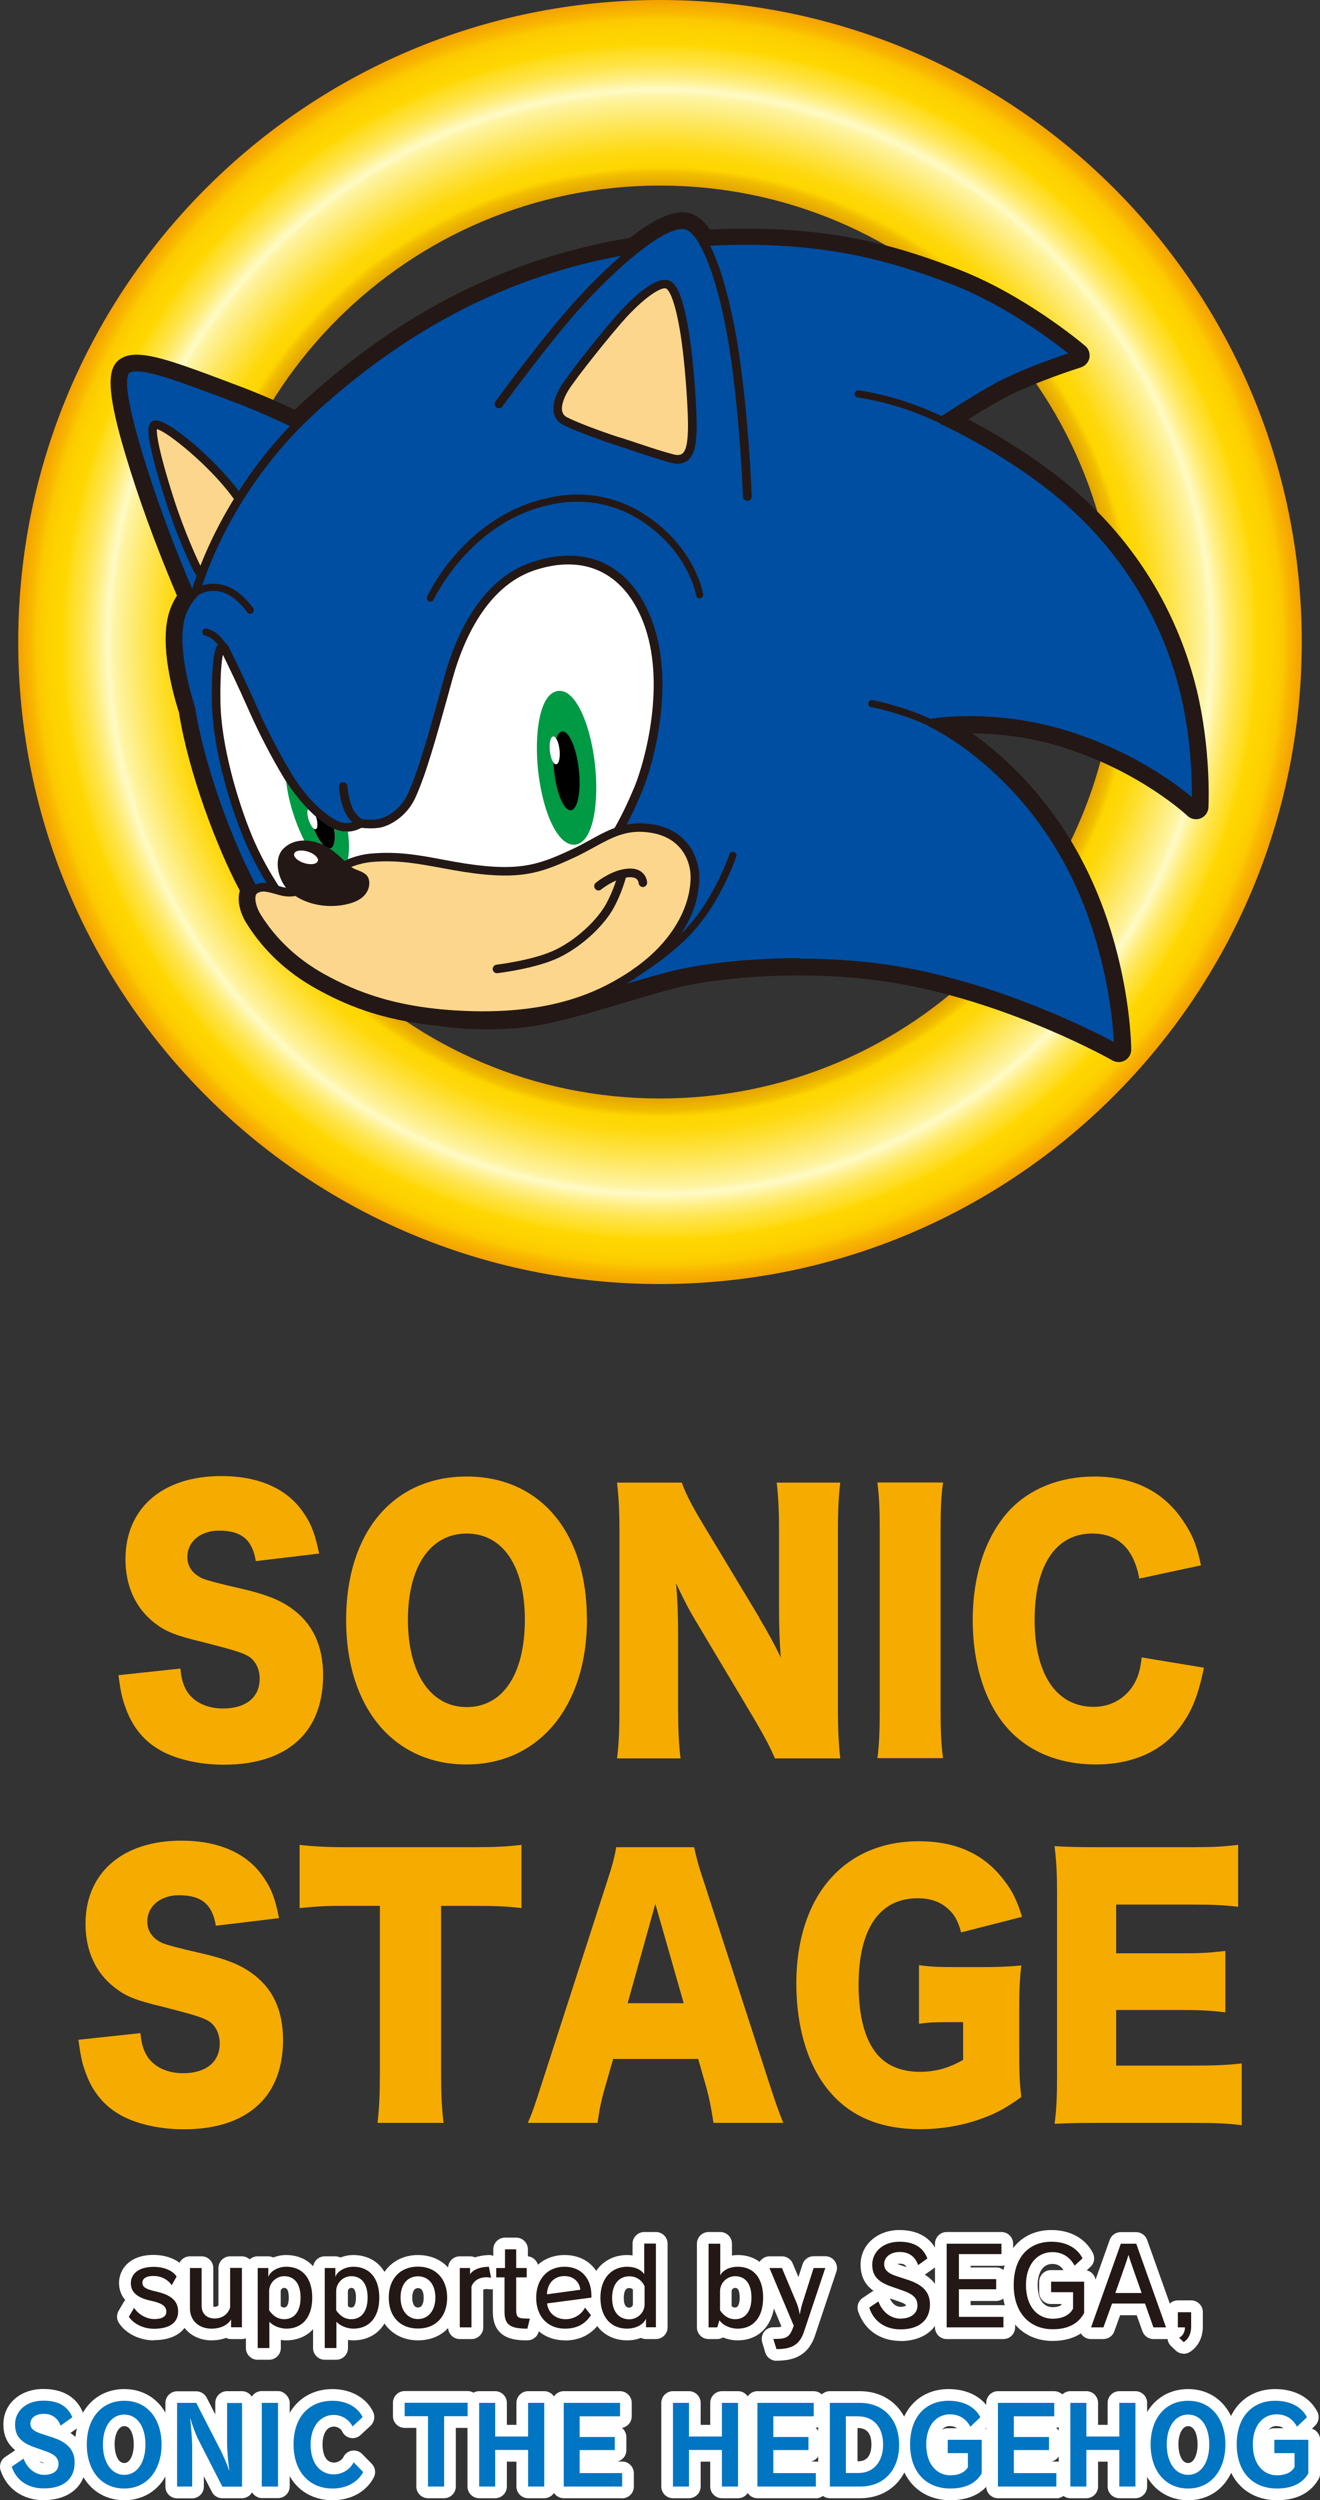 <?xml version="1.0" encoding="UTF-8"?><svg xmlns="http://www.w3.org/2000/svg" xmlns:xlink="http://www.w3.org/1999/xlink" viewBox="0 0 113 213.95"><rect x="0" y="0" width="113" height="213.95" fill="#333333" stroke="none"/><defs><style>.e{fill:none;}.f{fill:url(#d);fill-rule:evenodd;}.g{fill:#004ea2;}.h{fill:#094;}.i{fill:#0075c2;}.j{fill:#f6ab00;}.k{fill:#fff;}.l{fill:#fcd68c;}.m{fill:#231815;}</style><radialGradient id="d" cx="-4308.22" cy="-292.07" fx="-4308.22" fy="-292.07" r="152.61" gradientTransform="translate(1607.46 160.08) scale(.36)" gradientUnits="userSpaceOnUse"><stop offset="0" stop-color="#e7a100"/><stop offset="0" stop-color="#edb500"/><stop offset="0" stop-color="#f3cb00"/><stop offset="0" stop-color="#f8dc00"/><stop offset="0" stop-color="#fce800"/><stop offset="0" stop-color="#feef00"/><stop offset="0" stop-color="#fff100"/><stop offset=".03" stop-color="#fbe800"/><stop offset=".15" stop-color="#ecc300"/><stop offset=".27" stop-color="#e0a700"/><stop offset=".39" stop-color="#d89300"/><stop offset=".51" stop-color="#d38700"/><stop offset=".63" stop-color="#d28300"/><stop offset=".66" stop-color="#d38600"/><stop offset=".68" stop-color="#d99100"/><stop offset=".71" stop-color="#e3a300"/><stop offset=".73" stop-color="#f1bd00"/><stop offset=".74" stop-color="#fed600"/><stop offset=".76" stop-color="#fed80b"/><stop offset=".78" stop-color="#fede2b"/><stop offset=".81" stop-color="#fee75e"/><stop offset=".85" stop-color="#fef4a4"/><stop offset=".86" stop-color="#fffbc7"/><stop offset=".86" stop-color="#fffac5"/><stop offset=".88" stop-color="#ffee80"/><stop offset=".9" stop-color="#ffe449"/><stop offset=".92" stop-color="#ffdd21"/><stop offset=".93" stop-color="#ffd808"/><stop offset=".93" stop-color="gold"/><stop offset=".95" stop-color="#fed300"/><stop offset=".97" stop-color="#fcc900"/><stop offset=".98" stop-color="#f9b800"/><stop offset="1" stop-color="#f4a100"/><stop offset="1" stop-color="#f49c00"/></radialGradient></defs><g id="a"/><g id="b"><g id="c"><g><g><path class="f" d="M56.5,0C26.16,0,1.56,24.6,1.56,54.94s24.6,54.94,54.94,54.94,54.94-24.6,54.94-54.94S86.84,0,56.5,0Zm0,94c-21.57,0-39.06-17.49-39.06-39.06S34.93,15.88,56.5,15.88s39.06,17.49,39.06,39.06-17.49,39.06-39.06,39.06Z"/><g><g><g><path d="M102,59.14c-1.52-6.3-4.87-11.94-9.69-16.31-3.85-3.49-8.37-5.93-10.34-6.92,1-.64,2.62-1.65,3.77-2.27,2.6-1.39,6.62-2.65,6.66-2.66,.21-.07,.37-.24,.42-.46,.04-.22-.03-.44-.2-.59-.21-.18-5.14-4.34-10.83-6.52-4.33-1.66-9.64-3.42-17.92-3.42-1.07,0-2.19,.03-3.32,.09-.56-.87-1.16-1.35-1.81-1.46-1.06-.17-2.57,.52-4.63,2.14-10.31,1.68-19.38,6.2-27.74,13.84-.35,.32-.7,.65-1.04,.99-1.78-.86-3.62-1.65-5.48-2.34l-1.27-.48c-2.75-1.03-5.35-2-6.86-2-.43,0-.77,.07-1.05,.23-1.09,.6-1.23,2.58,1.42,10.57,1.29,3.9,2.75,7.46,3.6,9.42-.35,.49-.61,1.03-.77,1.58-.79,2.71,.44,6.95,.87,8.27,.79,5.04,3.25,11.62,5.27,15.32-.33,.74-.04,1.79,.45,2.58,1.41,2.26,3.37,4.09,5.82,5.46,2.29,1.27,5.3,2.63,10.25,3.11,1.29,.2,2.61,.3,4.03,.3,.7,0,1.43-.02,2.25-.07,2.65-.16,5.77-1.09,9.06-2.07,1.6-.48,3.25-.97,4.91-1.39,1.94-.49,5.87-1.07,10.58-1.07,3.2,0,6.24,.26,9.01,.78,9.66,1.79,17.97,6.51,18.05,6.55,.09,.05,.2,.08,.3,.08s.21-.03,.31-.08c.19-.11,.3-.31,.3-.53,0-.39-.12-9.63-5.29-17.95-3.24-5.21-7.1-8.16-9.31-9.55,.37-.02,.78-.03,1.24-.03,1.92,0,4.87,.21,8.08,1.21,6.74,2.1,10.83,5.93,10.87,5.97,.17,.16,.43,.21,.65,.12,.22-.09,.37-.3,.39-.54,0-.19,.24-4.83-.99-9.91Z"/><path class="m" d="M95.75,90.88c-.19,0-.37-.05-.53-.14-.08-.05-8.33-4.72-17.91-6.5-2.74-.51-5.75-.77-8.92-.77-4.66,0-8.55,.57-10.46,1.06-1.64,.42-3.27,.91-4.86,1.38-3.35,1-6.49,1.94-9.2,2.1-.83,.05-1.57,.07-2.27,.07-1.44,0-2.79-.1-4.11-.3-5.01-.49-8.07-1.87-10.4-3.16-2.53-1.4-4.54-3.29-5.99-5.61-.48-.77-.85-1.87-.57-2.79-1.95-3.65-4.41-10.14-5.21-15.25-.53-1.67-1.66-5.75-.86-8.5,.15-.51,.39-1.03,.69-1.5-.81-1.89-2.24-5.4-3.51-9.22-2.77-8.37-2.56-10.37-1.2-11.12,.34-.19,.76-.28,1.27-.28,1.6,0,4.23,.99,7.02,2.03l1.27,.48c1.77,.65,3.53,1.4,5.23,2.21,.27-.27,.55-.53,.83-.78,8.39-7.67,17.51-12.23,27.86-13.93,2.1-1.65,3.7-2.35,4.89-2.16,.73,.12,1.37,.59,1.97,1.44,1.04-.05,2.07-.08,3.08-.08,8.36,0,13.72,1.78,18.08,3.45,5.6,2.14,10.43,6.14,10.96,6.59,.3,.25,.43,.65,.36,1.03-.08,.38-.36,.69-.73,.81-.04,.01-4.03,1.27-6.58,2.63-.91,.49-2.14,1.24-3.06,1.82,2.15,1.12,6.23,3.45,9.73,6.62,4.89,4.43,8.28,10.15,9.83,16.54,1.2,4.98,1.02,9.54,1,10.04-.02,.42-.29,.79-.67,.94-.38,.15-.83,.07-1.13-.22-.04-.04-4.05-3.8-10.69-5.87-3.03-.95-5.84-1.17-7.72-1.19,2.22,1.59,5.47,4.42,8.24,8.87,5.25,8.44,5.36,17.8,5.36,18.19,0,.38-.2,.74-.53,.93-.16,.09-.35,.15-.54,.15Zm-27.36-8.33c3.23,0,6.29,.26,9.09,.78,9.73,1.81,18.11,6.56,18.2,6.61,.05,.03,.11,.03,.15,0,.05-.03,.08-.08,.08-.13,0-.38-.11-9.49-5.22-17.71-3.23-5.2-7.13-8.12-9.16-9.4l-1.23-.78,1.46-.07c.38-.02,.8-.03,1.26-.03,1.95,0,4.95,.21,8.22,1.23,6.87,2.14,11.01,6.04,11.05,6.08,.04,.04,.1,.05,.16,.03,.06-.02,.09-.07,.1-.13,.02-.49,.2-4.92-.97-9.78h0c-1.5-6.21-4.8-11.77-9.55-16.08-3.85-3.5-8.44-5.95-10.24-6.84l-.73-.36,.68-.44c.91-.58,2.6-1.65,3.8-2.28,2.63-1.41,6.71-2.69,6.74-2.7,.04-.01,.08-.06,.1-.11,.01-.05,0-.11-.05-.15-.52-.44-5.24-4.35-10.7-6.44-4.29-1.64-9.56-3.39-17.76-3.39-1.08,0-2.19,.03-3.29,.09h-.27l-.14-.21c-.49-.76-.98-1.17-1.5-1.25-.93-.15-2.36,.54-4.27,2.05l-.09,.07-.12,.02c-10.22,1.66-19.21,6.15-27.5,13.72-.34,.31-.69,.64-1.03,.98l-.23,.23-.29-.14c-1.76-.86-3.59-1.64-5.44-2.32l-1.27-.48c-2.71-1.02-5.27-1.98-6.7-1.98-.35,0-.62,.06-.82,.17-1,.55-.51,3.55,1.63,10.03,1.31,3.95,2.81,7.57,3.58,9.38l.1,.24-.15,.21c-.32,.45-.56,.95-.71,1.44-.75,2.6,.47,6.78,.86,8l.02,.07c.8,5.1,3.28,11.62,5.22,15.17l.11,.2-.09,.21c-.23,.51-.06,1.38,.42,2.16,1.37,2.19,3.27,3.97,5.66,5.3,2.25,1.24,5.2,2.58,10.07,3.05,1.3,.2,2.59,.3,3.99,.3,.68,0,1.41-.02,2.22-.07,2.6-.16,5.69-1.08,8.96-2.06,1.62-.48,3.27-.98,4.93-1.4,1.97-.5,5.95-1.09,10.69-1.09Z"/></g><g><g><path class="g" d="M16.83,52.15s-2.29-5.05-4.18-10.75c-1.35-4.09-2.86-9.2-1.7-9.85,1.16-.64,4.93,.91,8.67,2.29,3.84,1.42,6.78,2.94,8.72,4.04,.91,.51,.68,1.58,.68,1.58,0,0-2.76,2.86-5.69,6.19-2.92,3.32-4.84,6.95-4.84,6.95l-1.66-.46Z"/><path class="m" d="M18.49,52.98s-.07,0-.1-.01l-1.66-.46c-.1-.03-.19-.1-.24-.2-.02-.05-2.32-5.13-4.2-10.79-2.21-6.68-2.65-9.66-1.53-10.28,1.18-.65,4.21,.48,7.72,1.8,.42,.16,.84,.32,1.26,.47,3.04,1.13,6,2.49,8.77,4.07,.9,.51,.96,1.51,.86,1.97-.01,.07-.05,.13-.09,.18-.03,.03-2.79,2.89-5.68,6.18-2.86,3.25-4.77,6.85-4.79,6.88-.06,.12-.19,.2-.32,.2Zm-1.39-1.13l1.21,.34c.5-.9,2.28-3.96,4.75-6.76,2.63-2.98,5.14-5.62,5.62-6.12,.02-.22,.01-.79-.52-1.09-2.74-1.55-5.66-2.91-8.67-4.02-.42-.16-.85-.32-1.27-.47-2.91-1.09-6.22-2.33-7.1-1.84-.32,.17-.77,1.44,1.87,9.41,1.68,5.07,3.7,9.67,4.1,10.56Z"/></g><g><path class="l" d="M16.91,48.73c-.27-.45-1.51-3.21-2.37-5.91-.86-2.7-1.78-5.96-1.38-6.42,.5-.57,4.85,2.95,7.02,5.91,.79,1.08,1.58,2.16,.89,2.97-.67,.78-1.77,2.18-2.24,2.9-.46,.72-1.07,1.98-1.93,.56Z"/><path class="m" d="M17.69,49.75h0c-.39,0-.75-.27-1.08-.82h0c-.27-.45-1.52-3.21-2.41-5.99-1.94-6.06-1.51-6.54-1.3-6.78,.08-.09,.23-.2,.48-.18,1.22,.05,5.14,3.43,7.12,6.12,.82,1.12,1.75,2.39,.87,3.42-.68,.8-1.77,2.19-2.21,2.86l-.13,.2c-.32,.52-.72,1.16-1.33,1.16Zm-.46-1.2c.27,.44,.43,.47,.46,.47h0c.2,0,.53-.53,.71-.82l.14-.22c.46-.72,1.57-2.12,2.27-2.94,.47-.55-.06-1.35-.91-2.51-2-2.72-5.6-5.61-6.47-5.81-.03,.28,.02,1.48,1.46,5.99,.86,2.68,2.09,5.42,2.34,5.83h0Z"/></g><g><path class="g" d="M22.36,77.23c-2.1-3.21-5.12-10.86-6-16.52-.81-2.49-1.48-5.86-.88-7.95,.38-1.31,1.28-2.09,1.28-2.09,0,0,2.2-8.47,10.01-15.6,8.33-7.61,18.36-13.02,31.26-14.18,11.8-1.06,18.52,1.2,23.52,3.11,5.66,2.16,10.65,6.41,10.65,6.41,0,0-4.08,1.27-6.76,2.71-1.82,.97-4.73,2.89-4.73,2.89,0,0,6.21,2.78,11.18,7.29,4.97,4.51,8.08,10.09,9.5,16,1.22,5.05,.97,9.73,.97,9.73,0,0-4.14-3.94-11.11-6.12-6.22-1.94-11.52-1.02-11.52-1.02,0,0,6.11,2.75,10.8,10.29,5.14,8.27,5.2,17.63,5.2,17.63,0,0-8.36-4.79-18.24-6.62-7.84-1.46-16.26-.61-19.85,.31-5.08,1.3-10.01,3.22-13.86,3.45-3.84,.23-8.87,.11-14.59-3.32-5.7-3.41-5.56-4.42-6.85-6.39Z"/><path class="m" d="M95.75,90.17c-.06,0-.13-.02-.18-.05-.08-.05-8.42-4.78-18.13-6.58-7.81-1.45-16.22-.59-19.69,.3-1.66,.42-3.32,.92-4.92,1.4-3.28,.98-6.39,1.91-9.01,2.06-4.12,.25-9.1,.04-14.8-3.37-4.84-2.9-5.54-4.1-6.43-5.61-.16-.28-.33-.57-.54-.89h0c-2.15-3.28-5.16-10.92-6.05-16.64-.41-1.28-1.64-5.49-.87-8.14,.34-1.17,1.06-1.94,1.31-2.19,.29-1.01,2.76-8.98,10.09-15.68,9.35-8.54,19.64-13.21,31.48-14.28,11.57-1.04,18.29,1.07,23.68,3.13,5.65,2.16,10.71,6.43,10.76,6.47,.1,.09,.15,.22,.12,.35-.03,.13-.12,.24-.25,.28-.04,.01-4.08,1.28-6.7,2.68-1.31,.7-3.22,1.91-4.15,2.51,1.69,.82,6.62,3.39,10.68,7.07,4.78,4.34,8.11,9.94,9.61,16.19,1.22,5.04,.98,9.79,.98,9.84,0,.14-.1,.27-.23,.32-.13,.05-.29,.02-.39-.07-.04-.04-4.17-3.91-10.97-6.03-4.36-1.36-8.3-1.29-10.18-1.14,1.98,1.15,6.32,4.12,9.89,9.87,5.14,8.26,5.25,17.73,5.25,17.82,0,.13-.07,.25-.18,.32-.06,.03-.12,.05-.18,.05Zm-27.33-8.14c2.93,0,6.09,.22,9.15,.79,8.36,1.55,15.72,5.25,17.79,6.35-.12-2.23-.85-9.95-5.12-16.81-4.57-7.35-10.58-10.13-10.64-10.15-.15-.07-.23-.22-.21-.38,.02-.16,.14-.29,.3-.32,.22-.04,5.46-.91,11.69,1.03,5.53,1.72,9.26,4.51,10.65,5.67,.01-1.53-.07-5.11-.98-8.85-1.47-6.11-4.72-11.57-9.39-15.82-4.87-4.42-11.02-7.2-11.09-7.23-.12-.05-.21-.17-.22-.31-.01-.13,.05-.26,.16-.34,.03-.02,2.95-1.93,4.76-2.9,2.07-1.11,4.92-2.1,6.18-2.52-1.41-1.12-5.53-4.21-10.03-5.93-5.31-2.03-11.94-4.12-23.35-3.09-11.67,1.05-21.82,5.66-31.05,14.09-7.64,6.98-9.88,15.34-9.9,15.42-.02,.07-.06,.14-.11,.18,0,0-.83,.74-1.17,1.92-.72,2.47,.49,6.55,.87,7.74,0,.02,.01,.04,.01,.06,.85,5.47,3.84,13.15,5.94,16.37h0c.22,.33,.39,.63,.56,.92,.83,1.43,1.49,2.55,6.17,5.35,5.53,3.31,10.37,3.51,14.38,3.26,2.54-.15,5.6-1.07,8.84-2.04,1.61-.48,3.27-.98,4.94-1.4,2.16-.55,6.21-1.1,10.85-1.1Z"/></g><g><path class="g" d="M42.7,34.57s4.12-5.66,7-8.79c2.89-3.14,7.01-6.85,8.93-6.54,1.92,.32,3.48,5.89,4.21,10.77,.92,6.08,1.13,12.48,1.13,12.48"/><path class="m" d="M63.97,42.85c-.2,0-.36-.16-.37-.35,0-.06-.22-6.44-1.12-12.43-.88-5.83-2.52-10.23-3.91-10.46-1.39-.23-4.85,2.35-8.6,6.42-2.83,3.08-6.93,8.7-6.97,8.76-.12,.16-.35,.2-.51,.08-.16-.12-.2-.35-.08-.51,.04-.06,4.17-5.72,7.03-8.82,1.53-1.67,6.73-7.07,9.26-6.65,2.78,.46,4.25,9.31,4.52,11.08,.91,6.03,1.13,12.45,1.13,12.52,0,.2-.15,.37-.35,.38h-.01Z"/></g><g><path class="l" d="M52.92,37.77c-2.03-.65-3.79-1.36-4.5-1.72-1.06-.53-.71-1.81-.08-2.84,.63-1.03,3.71-4.91,5.03-6.34,1.46-1.57,3.05-2.81,3.78-2.53,.73,.29,1.26,2.61,1.58,4.97,.33,2.45,.58,6.19,.53,7.54-.05,1.18-.15,2.81-1.72,2.38-1.56-.42-2.57-.81-4.63-1.47Z"/><path class="m" d="M58.01,39.68c-.18,0-.36-.03-.57-.08-1.05-.29-1.86-.56-2.88-.9-.51-.17-1.08-.36-1.76-.58h0c-2-.65-3.8-1.37-4.55-1.74-.41-.21-.7-.54-.81-.95-.24-.86,.26-1.87,.59-2.4,.65-1.06,3.73-4.94,5.08-6.4,1.08-1.17,3.05-3.06,4.18-2.62,.29,.11,1.16,.46,1.81,5.27,.33,2.38,.59,6.15,.53,7.6-.03,.81-.08,2.02-.8,2.55-.23,.17-.5,.25-.81,.25Zm-4.98-2.26c.69,.22,1.26,.41,1.77,.58,1.01,.34,1.81,.6,2.84,.88,.33,.09,.58,.07,.75-.05,.44-.32,.48-1.37,.5-1.99,.05-1.27-.18-4.96-.52-7.47-.47-3.46-1.07-4.57-1.35-4.68-.4-.15-1.72,.65-3.38,2.44-1.29,1.4-4.37,5.27-4.99,6.28-.44,.73-.63,1.39-.51,1.82,.06,.22,.2,.38,.44,.5,.72,.36,2.48,1.06,4.45,1.7h0Z"/></g><path class="m" d="M21.42,52.52c-.09,0-.19-.04-.25-.12-.79-1.07-1.64-1.68-2.53-1.81-1.01-.15-1.75,.39-1.75,.39-.13,.1-.33,.07-.43-.06-.1-.13-.08-.33,.06-.43,.04-.03,.93-.69,2.2-.51,1.06,.15,2.05,.84,2.95,2.05,.1,.14,.07,.33-.06,.43-.05,.04-.12,.06-.18,.06Z"/><path class="m" d="M36.85,51.49s-.09,0-.13-.03c-.15-.07-.22-.25-.15-.41,.11-.25,2.87-6.12,9.13-8.12,5.96-1.9,9.94,1.06,11.78,2.99,2.29,2.4,2.7,4.83,2.71,4.93,.03,.17-.09,.32-.25,.35-.16,.03-.32-.09-.35-.25,0-.02-.4-2.36-2.55-4.61-1.74-1.83-5.51-4.62-11.15-2.83-6,1.91-8.73,7.73-8.76,7.79-.05,.11-.16,.18-.28,.18Z"/><path class="m" d="M52.86,84.47c-.11,0-.22-.06-.27-.17-.08-.15-.01-.33,.14-.41,.04-.02,4.32-2.19,6.75-5.29,1.92-2.45,2.96-5.47,2.97-5.5,.05-.16,.23-.24,.39-.19,.16,.05,.25,.23,.19,.39-.04,.13-1.08,3.15-3.07,5.68-2.52,3.21-6.78,5.37-6.96,5.46-.04,.02-.09,.03-.14,.03Z"/><path class="m" d="M30.86,70.82c-.06,0-.12-.02-.18-.05-.03-.02-.8-.47-1.2-1.38-.38-.9-.47-2.01-.47-2.06-.01-.2,.14-.38,.34-.39,.2-.01,.38,.14,.39,.34,0,.01,.08,1.04,.42,1.83,.29,.68,.88,1.03,.89,1.03,.18,.1,.24,.32,.14,.5-.07,.12-.19,.19-.32,.19Z"/><path class="m" d="M80.72,36.3s-.09-.01-.14-.03c-.02,0-1.65-.82-3.53-1.41-1.89-.6-3.6-.85-3.62-.85-.17-.02-.28-.18-.26-.35,.02-.17,.18-.28,.35-.26,.07,.01,1.78,.26,3.72,.88,1.92,.61,3.55,1.41,3.61,1.44,.15,.08,.21,.26,.14,.41-.05,.11-.16,.17-.27,.17Z"/><path class="m" d="M79.74,62.19s-.09,0-.13-.03c0,0-1-.48-2.26-.9-1.49-.5-2.75-.75-2.77-.75-.17-.03-.27-.19-.24-.36,.03-.17,.19-.27,.36-.24,.05,.01,1.31,.26,2.84,.77,1.29,.43,2.29,.91,2.33,.93,.15,.07,.22,.26,.14,.41-.05,.11-.16,.17-.27,.17Z"/><g><path class="k" d="M19.27,55.61s-.52-1.23-1.65-1.53"/><path class="m" d="M19.27,55.92c-.12,0-.23-.07-.28-.19,0-.01-.48-1.1-1.44-1.35-.16-.04-.26-.21-.22-.37,.04-.16,.21-.26,.37-.22,1.26,.33,1.83,1.65,1.85,1.7,.07,.16,0,.33-.16,.4-.04,.02-.08,.02-.12,.02Z"/></g><g><path class="k" d="M55.39,53.06c-1.97-5-5.92-5.89-9.77-4.61-3.83,1.28-6.08,5.45-7.17,9.28-1.07,3.78-2.17,8.09-3.27,10.42-.67,1.44-2.01,2.18-2.77,2.3-.77,.13-1.56,0-1.56,0,0,0-.4,.24-.82,.31-.44,.07-.81,.07-1.45-.25-.72-.36-2.43-1.57-3.96-4.11-1.15-1.91-2.21-4-2.96-5.7-1.12-2.54-2.33-4.98-2.45-5.22-.13-.24-.24-.1-.32-.03-.1,.09-.44,.99-.39,4.58,.05,3.59,1.32,8.19,2.67,11.49,1.34,3.3,3.32,5.92,3.94,6.65,0,0,.37,.38,.99,.38,.62,0,3.69-.99,5.79-1.77,2.1-.78,6.86-.39,9.9-.79,3.04-.4,10.67-4.17,10.67-4.17,0,0,1-1.42,2.21-4.36,1.12-2.72,2.69-9.39,.73-14.39Z"/><path class="m" d="M26.09,78.92c-.77,0-1.23-.47-1.25-.49-.92-1.1-2.78-3.74-4.01-6.77-1.27-3.11-2.64-7.79-2.69-11.63-.04-2.77,.15-4.54,.52-4.86,.09-.08,.25-.23,.49-.19,.16,.03,.3,.14,.4,.32,.1,.18,1.31,2.62,2.47,5.25,.8,1.82,1.87,3.88,2.94,5.66,1.73,2.88,3.6,3.87,3.81,3.98,.58,.29,.87,.27,1.23,.21,.34-.05,.68-.26,.69-.26,.07-.04,.16-.06,.25-.05,0,0,.75,.12,1.44,0,.63-.1,1.87-.76,2.5-2.09,.89-1.89,1.8-5.17,2.68-8.34,.19-.68,.38-1.36,.56-2.02,.82-2.91,2.88-8.02,7.4-9.53,4.68-1.57,8.41,.19,10.23,4.82,2.12,5.4,.19,12.42-.73,14.67-1.21,2.95-2.2,4.37-2.25,4.43-.04,.05-.08,.09-.14,.12-.31,.15-7.72,3.79-10.78,4.2-1.24,.17-2.78,.2-4.27,.23-2.14,.05-4.35,.1-5.55,.54-1.68,.63-5.14,1.79-5.92,1.8h-.01Zm-.7-.98s.26,.25,.7,.25h0c.49,0,3.29-.87,5.66-1.75,1.31-.49,3.49-.54,5.79-.59,1.47-.03,2.98-.07,4.19-.23,2.78-.37,9.62-3.67,10.47-4.09,.22-.33,1.09-1.72,2.12-4.21,.89-2.17,2.76-8.94,.73-14.12h0c-1.66-4.22-5.05-5.82-9.31-4.39-4.2,1.4-6.14,6.26-6.93,9.03-.19,.66-.37,1.34-.56,2.02-.89,3.2-1.81,6.51-2.72,8.46-.75,1.6-2.23,2.38-3.04,2.51-.64,.1-1.28,.04-1.55,.01-.17,.09-.49,.24-.83,.29-.53,.09-.98,.07-1.68-.28-1.02-.51-2.71-1.93-4.11-4.25-1.09-1.8-2.17-3.9-2.99-5.75-.91-2.07-1.85-4.01-2.25-4.82-.1,.5-.24,1.62-.21,3.99,.05,3.74,1.46,8.46,2.64,11.36,1.5,3.69,3.78,6.44,3.88,6.56h0Z"/></g><path class="h" d="M50.93,65.4c-.32-2.81-1.19-5.15-2.21-5.96-.31-.25-.63-.35-.96-.31-1.58,.2-2.04,3.69-1.69,6.87,.32,2.81,1.19,5.16,2.22,5.96,.27,.21,.55,.32,.82,.32,.05,0,.09,0,.14,0,1.57-.2,2.04-3.69,1.68-6.87Z"/><path d="M49.55,65.83c.21,1.86-.09,3.43-.67,3.51-.58,.07-1.22-1.38-1.43-3.24-.21-1.86,.09-3.43,.67-3.51,.58-.07,1.22,1.38,1.43,3.24Z"/><path class="k" d="M47.9,64.16c.07,.66-.05,1.21-.28,1.24-.23,.03-.48-.48-.55-1.14-.07-.66,.05-1.21,.28-1.24,.23-.03,.48,.48,.55,1.14Z"/><path class="l" d="M31.82,73.4c2.6-.23,4.67,.28,6.96,.69,5.58,.99,7.34,.31,10.17-.99,2.62-1.21,4.04-2.66,6.91-2.18,2.86,.48,3.69,2.75,3.65,4.25-.08,3.44-2.52,6.36-5.21,8.16-3.22,2.16-7.25,3.73-13.81,3.57-6.23-.15-9.86-1.54-12.87-3.21-2.36-1.31-4.23-3.05-5.6-5.24-.51-.82-.74-1.94-.18-2.31,.54-.36,1.15-.19,1.83,0,.68,.2,1.35,.44,2.55-.17,1.28-.65,3.17-2.35,5.62-2.57Z"/><path class="m" d="M42.54,83.28c-.18,0-.34-.14-.36-.32-.02-.2,.12-.38,.32-.41,.03,0,3.29-.39,5.12-1.31,1.97-.98,3.57-2.66,4.22-3.81,.73-1.28,1.06-2.62,1.06-2.63,.05-.2,.25-.32,.44-.27,.2,.05,.32,.25,.27,.44-.01,.06-.36,1.45-1.13,2.82-.73,1.28-2.42,3.05-4.54,4.11-1.95,.97-5.22,1.36-5.36,1.38-.01,0-.03,0-.04,0Z"/><path class="m" d="M51.23,76.2c-.11,0-.21-.05-.28-.14-.13-.16-.1-.39,.05-.52,.04-.03,.99-.8,2.07-1.09,.8-.21,1.42-.16,1.84,.16,.46,.35,.49,.86,.49,.92,0,.2-.16,.37-.36,.38-.18,0-.37-.16-.37-.36,0,0-.02-.22-.2-.35-.16-.12-.5-.22-1.21-.03-.92,.24-1.79,.94-1.8,.95-.07,.05-.15,.08-.23,.08Z"/></g></g><g><g><path class="e" d="M28.97,74.72c-.52,.28-.99,.59-1.43,.87-.42,.27-.82,.53-1.18,.71-1.28,.65-2.05,.42-2.73,.22l-.08-.02c-.41-.12-.73-.2-1-.2-.19,0-.36,.04-.52,.15-.31,.2-.17,1.08,.29,1.81,1.32,2.12,3.16,3.84,5.47,5.12,2.67,1.47,6.26,3,12.71,3.16,7.16,.17,11.03-1.78,13.6-3.51,3.1-2.08,4.99-5.02,5.05-7.87,.03-1.52-.82-3.45-3.35-3.88-2.02-.34-3.29,.35-4.89,1.22-.56,.31-1.14,.62-1.8,.93-2.96,1.36-4.77,2.02-10.38,1.02-.33-.06-.66-.12-.98-.18-1.9-.36-3.7-.7-5.88-.5-.97,.09-1.85,.42-2.64,.83-.06,.04-.12,.09-.19,.11-.02,0-.03,0-.05,0Z"/><path class="h" d="M29.01,74.71c.07-.02,.13-.07,.19-.11-.08,.04-.16,.08-.24,.12,.02,0,.03,0,.05,0Z"/><path class="h" d="M29.78,71.16c-.36,.02-.72-.03-1.18-.24,.15,.88,.05,1.57-.29,1.69-.41,.15-1.04-.61-1.47-1.74-.14-.12-.29-.38-.4-.71-.13-.39-.15-.75-.06-.92-.62-.63-1.27-1.41-1.88-2.37,.1,.91,.32,1.92,.68,2.98,.74,2.2,1.83,3.94,2.79,4.6,.55-.34,1.15-.67,1.81-.93,.13-.62,.13-1.44,0-2.36Z"/><path class="m" d="M55.91,70.55c-2.28-.38-3.71,.4-5.36,1.31-.55,.3-1.11,.61-1.76,.9-2.82,1.3-4.55,1.93-9.95,.97-.33-.06-.65-.12-.98-.18-1.96-.37-3.8-.71-6.08-.51-.72,.06-1.39,.25-2.01,.49-.66,.26-1.26,.59-1.81,.93-.29,.17-.56,.35-.82,.51-.42,.27-.79,.51-1.11,.67-1.02,.52-1.56,.36-2.19,.17l-.09-.02c-.68-.2-1.44-.42-2.13,.04-.77,.51-.54,1.82,.07,2.81,1.39,2.22,3.32,4.03,5.74,5.37,2.74,1.52,6.44,3.09,13.04,3.25,.32,0,.63,.01,.94,.01,5.28,0,9.35-1.14,13.09-3.64,1.58-1.06,5.28-4.01,5.37-8.46,.03-1.46-.77-4.08-3.96-4.62Zm-1.82,12.47c-2.57,1.72-6.44,3.68-13.6,3.51-6.45-.16-10.04-1.69-12.71-3.16-2.31-1.28-4.15-3-5.47-5.12-.45-.73-.59-1.61-.29-1.81,.16-.1,.33-.15,.52-.15,.27,0,.6,.09,1,.2l.08,.02c.68,.2,1.45,.43,2.73-.22,.36-.18,.75-.44,1.18-.71,.44-.28,.91-.59,1.43-.87,.08-.04,.16-.08,.24-.12,.79-.41,1.67-.75,2.64-.83,2.17-.19,3.97,.15,5.88,.5,.33,.06,.65,.12,.98,.18,5.62,1,7.42,.34,10.38-1.02,.67-.31,1.24-.62,1.8-.93,1.6-.87,2.87-1.57,4.89-1.22,2.52,.42,3.38,2.35,3.35,3.88-.06,2.85-1.95,5.79-5.05,7.87Z"/></g><path d="M27.03,69.86s.02,.05,.03,.07c.16,.49,.15,.94-.02,1-.06,.02-.13,0-.2-.07,.43,1.13,1.06,1.89,1.47,1.74,.34-.12,.43-.81,.29-1.69-.05-.02-.11-.05-.17-.08-.39-.19-.87-.52-1.4-.98Z"/><path class="k" d="M27.06,69.94s-.02-.05-.03-.07c-.19-.16-.38-.34-.58-.54-.03-.02-.05-.05-.08-.08-.08,.16-.06,.52,.06,.92,.11,.33,.26,.59,.4,.71,.07,.06,.14,.09,.2,.07,.17-.06,.18-.51,.02-1Z"/></g><g><path class="m" d="M31.53,75.13c-.14-.36-.55-.53-.99-.7-.1-.04-.2-.08-.3-.13-.14-.06-.46-.36-.74-.62-.51-.47-1.15-1.07-1.77-1.35-1.4-.65-2.76-.51-3.55,.38-.31,.35-.45,.87-.4,1.47,.07,.86,.52,1.74,1.13,2.22,.92,.74,2.15,1.13,3.43,1.13,.4,0,.81-.04,1.21-.12,.94-.19,1.58-.56,1.88-1.12,.24-.44,.21-.89,.1-1.17Z"/><path class="k" d="M27.2,73.69c-.1,.27-.62,.34-1.18,.16-.56-.18-.93-.54-.83-.81,.09-.27,.62-.34,1.18-.16,.56,.18,.93,.54,.84,.81Z"/></g></g></g><g><path class="j" d="M15.44,142.77c.1,1.02,.28,1.53,.66,2.1,.62,.85,1.69,1.33,2.99,1.33,1.97,0,3.14-.96,3.14-2.55,0-.88-.41-1.64-1.07-1.98-.54-.28-1.18-.48-3.83-1.16-2.35-.56-3.17-.91-4.11-1.64-1.61-1.25-2.48-3.15-2.48-5.44,0-4.37,3.17-7.12,8.2-7.12,3.24,0,5.72,1.1,7.1,3.23,.64,.93,.94,1.79,1.28,3.4l-5.42,.65c-.3-1.84-1.23-2.61-3.16-2.61-1.56,0-2.7,.94-2.7,2.24,0,.79,.38,1.39,1.2,1.81q.51,.26,3.52,.94c1.94,.45,3.17,.93,4.14,1.62,1.83,1.28,2.76,3.17,2.76,5.79,0,2.13-.61,3.94-1.79,5.22-1.48,1.59-3.73,2.41-6.72,2.41-2.17,0-4.32-.51-5.69-1.39-1.28-.79-2.22-2.01-2.76-3.63-.25-.68-.39-1.33-.56-2.64l5.32-.57Z"/><path class="j" d="M50.25,138.54c0,7.49-4.11,12.45-10.32,12.45s-10.3-4.85-10.3-12.36,4.04-12.28,10.32-12.28,10.29,4.77,10.29,12.19m-5.31,.06c0-4.59-1.89-7.37-4.98-7.37s-5.03,2.81-5.03,7.37,1.92,7.48,5.03,7.48,4.98-2.84,4.98-7.48"/><path class="j" d="M65,138.46c.74,1.22,1.23,2.13,1.84,3.37-.1-1.3-.15-2.61-.15-4.19v-6.46c0-1.87-.05-3.01-.2-4.31h5.44c-.15,1.28-.2,2.47-.2,4.31v15.06c0,1.73,.07,3.04,.2,4.23h-5.59c-.46-1.08-1.04-2.13-1.91-3.6l-4.72-7.91c-.69-1.13-1.13-1.98-1.84-3.48,.13,1.27,.18,2.83,.18,4.22v6.35c0,1.96,.06,3.2,.21,4.42h-5.44c.15-1.11,.21-2.35,.21-4.45v-14.92c0-1.64-.05-2.92-.21-4.23h5.55c.25,.77,.81,1.9,1.81,3.55l4.85,8.05Z"/><path class="j" d="M80.73,126.86c-.16,1.16-.21,2.13-.21,4.2v15.2c0,1.96,.05,3.01,.21,4.19h-5.62c.15-1.11,.2-2.29,.2-4.19v-15.2c0-2.13-.05-2.95-.2-4.2h5.62Z"/><path class="j" d="M97.53,135.08c-.48-2.58-1.83-3.85-4.03-3.85-3.12,0-4.93,2.72-4.93,7.4s1.89,7.43,5.06,7.43c1.4,0,2.6-.65,3.35-1.79,.43-.68,.61-1.25,.76-2.44l5.32,.88c-.49,2.41-1.05,3.8-2.12,5.19-1.58,2.02-4.06,3.09-7.15,3.09s-5.75-1.08-7.56-3.12c-1.89-2.13-2.96-5.44-2.96-9.24s1.08-7.12,3.09-9.33c1.76-1.9,4.34-2.95,7.33-2.95,3.3,0,5.87,1.25,7.54,3.72,.81,1.16,1.25,2.21,1.58,3.88l-5.26,1.13Z"/><path class="j" d="M12.02,173.98c.1,1.02,.28,1.53,.66,2.1,.62,.85,1.69,1.33,2.99,1.33,1.97,0,3.14-.96,3.14-2.55,0-.88-.41-1.64-1.07-1.98-.54-.28-1.17-.48-3.83-1.16-2.35-.56-3.17-.91-4.11-1.65-1.61-1.25-2.48-3.14-2.48-5.44,0-4.37,3.17-7.12,8.2-7.12,3.24,0,5.72,1.1,7.1,3.23,.64,.93,.94,1.78,1.27,3.4l-5.41,.65c-.31-1.84-1.23-2.61-3.17-2.61-1.56,0-2.7,.94-2.7,2.24,0,.79,.38,1.39,1.2,1.81q.51,.26,3.52,.94c1.94,.45,3.17,.93,4.14,1.62,1.84,1.27,2.76,3.17,2.76,5.79,0,2.13-.61,3.94-1.79,5.22-1.49,1.59-3.73,2.41-6.72,2.41-2.17,0-4.32-.51-5.69-1.39-1.28-.79-2.22-2.01-2.76-3.63-.25-.68-.38-1.33-.56-2.64l5.31-.57Z"/><path class="j" d="M37.76,177.38c0,1.7,.05,2.95,.21,4.28h-5.65c.15-1.33,.2-2.5,.2-4.28v-14.29h-3.01c-1.61,0-2.04,.02-3.86,.19v-5.41c.85,.11,2.25,.2,3.81,.2h11.19c1.79,0,2.81-.06,3.99-.2v5.41c-1.15-.14-2.15-.19-3.99-.19h-2.89v14.29Z"/><path class="j" d="M61.08,181.66c-.21-1.36-.36-2.1-.62-3.06l-.69-2.41h-7.28l-.69,2.41c-.33,1.14-.51,2.02-.64,3.06h-5.98c.39-.85,.61-1.53,1.23-3.46l5.52-17.07c.46-1.39,.69-2.24,.82-3.06h6.67c.18,.82,.36,1.56,.87,3.06l5.54,17.07c.48,1.5,.89,2.67,1.23,3.46h-5.97Zm-4.98-18.74l-2.37,8.5h4.8l-2.43-8.5Z"/><path class="j" d="M81.2,173.04c-1.31,0-1.74,.03-2.53,.14v-5.02c.95,.14,1.56,.17,3.35,.17h2.04c1.3,0,2.25-.03,3.37-.14-.13,1.08-.18,2.02-.18,3.86v3.17c0,2.02,.02,2.92,.18,4.23-1.4,.99-2.1,1.36-3.25,1.79-1.66,.63-3.52,.96-5.41,.96-3.25,0-5.77-.99-7.59-3.03-1.94-2.15-3.01-5.53-3.01-9.42,0-7.46,4.06-12.19,10.5-12.19,3.19,0,5.62,1.11,7.31,3.38,.69,.88,1.1,1.73,1.51,3.09l-5.21,1.33c-.28-1.02-.59-1.56-1.15-2.04-.67-.6-1.51-.88-2.58-.88-3.27,0-5.05,2.64-5.05,7.4,0,2.64,.53,4.68,1.56,5.92,.82,.99,2.07,1.53,3.68,1.53,1.36,0,2.45-.31,3.71-1.02v-3.23h-1.23Z"/><path class="j" d="M106.29,181.86c-1.1-.14-2.02-.2-4.21-.2h-8.04c-1.95,0-2.66,.03-3.76,.08,.15-1.13,.21-2.18,.21-4.14v-15.48c0-1.76-.05-2.75-.21-4.14,1.05,.06,1.76,.09,3.76,.09h8.15c1.73,0,2.6-.06,3.8-.2v5.3c-1.18-.14-2.09-.19-3.8-.19h-6.64v4.17h5.52c1.68,0,2.3-.03,3.83-.2v5.25c-1.2-.14-2.07-.2-3.83-.2h-5.52v4.76h6.59c1.94,0,3.07-.06,4.16-.19v5.3Z"/></g><g><g><path class="k" d="M14.69,195.54c-.34-.49-.9-.78-1.56-.78-.6,0-.94,.21-.94,.58,0,.34,.23,.53,1.08,.73,1.36,.29,1.98,.81,1.98,1.73s-.69,1.48-2.07,1.48c-.9,0-1.75-.42-2.15-1.03l.45-.76c.36,.56,1.07,.96,1.72,.96,.69,0,1.04-.23,1.04-.63,0-.48-.39-.74-1.33-.94-1.22-.26-1.71-.78-1.71-1.49,0-.83,.7-1.41,1.95-1.41,.93,0,1.65,.34,1.97,.83l-.42,.74Z"/><path class="k" d="M13.17,200.27c-1.23,0-2.4-.58-2.99-1.49-.21-.32-.21-.72-.02-1.05l.45-.76c.03-.05,.07-.1,.11-.15-.43-.5-.53-1.06-.53-1.45,0-1.2,.91-2.41,2.95-2.41,1.23,0,2.28,.48,2.81,1.28,.21,.31,.22,.72,.04,1.04l-.42,.74v.02c.45,.45,.69,1.03,.69,1.73,0,1.2-.81,2.48-3.07,2.48Z"/></g><g><path class="k" d="M19.78,199.16v-.69c-.25,.48-.9,.8-1.67,.8-1.07,0-1.85-.68-1.85-1.72v-3.47h1v3.24c0,.69,.48,1.08,1.1,1.08s1.14-.32,1.34-.94v-3.39h1.01v5.08h-.92Z"/><path class="k" d="M18.11,200.27c-1.65,0-2.85-1.14-2.85-2.72v-3.47c0-.55,.45-1,1-1h1c.55,0,1,.45,1,1v3.24c0,.07,.04,.08,.1,.08,.2,0,.29-.07,.34-.14v-3.18c0-.55,.45-1,1-1h1c.55,0,1,.45,1,1v5.08c0,.55-.45,1-1,1h-.92c-.16,0-.31-.04-.44-.1-.37,.14-.79,.21-1.23,.21Z"/></g><g><path class="k" d="M22.06,200.93v-6.85h.91v.76c.19-.53,.88-.87,1.54-.87,1.33,0,2.22,.92,2.22,2.65s-.9,2.65-2.22,2.65c-.54,0-1.16-.26-1.45-.59v2.25h-1Zm.98-3.23c.31,.44,.7,.76,1.3,.76,.8,0,1.39-.6,1.39-1.85s-.58-1.83-1.4-1.83c-.7,0-1.29,.58-1.29,1.28v1.63Z"/><path class="k" d="M23.05,201.93h-1c-.55,0-1-.45-1-1v-6.85c0-.55,.45-1,1-1h.91c.16,0,.3,.04,.43,.1,.34-.13,.71-.21,1.1-.21,1.96,0,3.22,1.43,3.22,3.65s-1.26,3.65-3.22,3.65c-.15,0-.3-.01-.45-.04v.7c0,.55-.45,1-1,1Zm.98-4.59c.13,.12,.23,.12,.3,.12,.32,0,.39-.46,.39-.85,0-.83-.29-.83-.4-.83-.15,0-.29,.13-.29,.28v1.27Z"/></g><g><path class="k" d="M27.8,200.93v-6.85h.91v.76c.19-.53,.88-.87,1.54-.87,1.33,0,2.22,.92,2.22,2.65s-.9,2.65-2.22,2.65c-.54,0-1.16-.26-1.45-.59v2.25h-1Zm.98-3.23c.31,.44,.7,.76,1.3,.76,.8,0,1.39-.6,1.39-1.85s-.58-1.83-1.4-1.83c-.7,0-1.29,.58-1.29,1.28v1.63Z"/><path class="k" d="M28.8,201.93h-1c-.55,0-1-.45-1-1v-6.85c0-.55,.45-1,1-1h.91c.15,0,.3,.04,.43,.1,.34-.13,.71-.21,1.1-.21,1.96,0,3.22,1.43,3.22,3.65s-1.26,3.65-3.22,3.65c-.15,0-.3-.01-.45-.04v.7c0,.55-.45,1-1,1Zm.98-4.59c.13,.12,.22,.12,.3,.12,.32,0,.39-.46,.39-.85,0-.83-.29-.83-.4-.83-.15,0-.29,.13-.29,.28v1.27Z"/></g><g><path class="k" d="M33.28,196.61c0-1.61,.98-2.65,2.5-2.65s2.5,1.05,2.5,2.65-.95,2.65-2.5,2.65-2.5-1.04-2.5-2.65Zm3.99,0c0-1.15-.61-1.82-1.49-1.82s-1.49,.67-1.49,1.82,.65,1.84,1.49,1.84,1.49-.68,1.49-1.84Z"/><path class="k" d="M35.78,200.27c-2.06,0-3.5-1.5-3.5-3.65s1.44-3.65,3.5-3.65,3.5,1.46,3.5,3.65-1.41,3.65-3.5,3.65Zm0-4.47c-.44,0-.49,.57-.49,.82,0,.14,.02,.84,.49,.84,.4,0,.49-.46,.49-.84,0-.54-.16-.82-.49-.82Z"/></g><g><path class="k" d="M39.36,199.16v-5.08h.88v.53c.3-.42,.85-.62,1.61-.64l.19,.94c-.14-.02-.26-.04-.38-.04-.64,0-1.11,.29-1.3,.8v3.49h-1Z"/><path class="k" d="M40.36,200.16h-1c-.55,0-1-.45-1-1v-5.08c0-.55,.45-1,1-1h.88c.14,0,.28,.03,.41,.09,.34-.11,.73-.18,1.17-.2,.47-.03,.92,.32,1.02,.8l.19,.94c.06,.32-.03,.65-.25,.88-.22,.24-.55,.35-.86,.31-.36-.05-.48-.01-.55,.04v3.22c0,.55-.45,1-1,1Z"/></g><g><path class="k" d="M45.15,199.27c-1.45,0-1.96-.31-1.96-1.44v-2.95h-.71v-.8h.75v-1.6h.96v1.6h.9v.8h-.9v2.76c0,.72,.15,.77,1.17,.77l-.21,.85Z"/><path class="k" d="M45.15,200.27c-.88,0-2.96,0-2.96-2.44v-1.99c-.41-.12-.71-.51-.71-.96v-.8c0-.47,.32-.86,.75-.97v-.63c0-.55,.45-1,1-1h.96c.55,0,1,.45,1,1v.6c.5,.05,.9,.48,.9,1v.8c0,.52-.39,.94-.9,1v1.54c.07,0,.13,0,.17,0,.31,0,.6,.14,.79,.38,.19,.24,.26,.56,.18,.86l-.21,.85c-.11,.45-.51,.76-.97,.76Z"/></g><g><path class="k" d="M50.6,198.1c-.48,.74-1.17,1.17-2.24,1.17-1.47,0-2.46-1.04-2.46-2.65,0-1.53,.92-2.65,2.43-2.65,1.39,0,2.3,.96,2.3,2.48v.16l-3.8,.5c.11,.84,.75,1.35,1.59,1.35,.69,0,1.34-.37,1.66-.99l.51,.64Zm-.92-2.15c-.06-.68-.59-1.18-1.35-1.18-.88,0-1.47,.6-1.51,1.56l2.86-.39Z"/><path class="k" d="M48.36,200.27c-2.04,0-3.46-1.5-3.46-3.65s1.41-3.65,3.43-3.65,3.3,1.43,3.3,3.48v.16c0,.3-.13,.57-.35,.76l.09,.12c.27,.34,.29,.81,.05,1.17-.71,1.07-1.74,1.62-3.07,1.62Z"/></g><g><path class="k" d="M55.3,199.16v-.75c-.25,.58-.96,.86-1.61,.86-1.33,0-2.29-.92-2.29-2.65s1.02-2.65,2.29-2.65c.69,0,1.2,.27,1.46,.63v-2.61h1v7.16h-.85Zm-.12-3.53c-.26-.53-.71-.84-1.32-.84-.8,0-1.46,.6-1.46,1.85s.65,1.83,1.47,1.83c.7,0,1.31-.57,1.31-1.28v-1.55Z"/><path class="k" d="M53.69,200.27c-1.97,0-3.29-1.46-3.29-3.65s1.35-3.65,3.29-3.65c.16,0,.31,.01,.46,.03v-1c0-.55,.45-1,1-1h1c.55,0,1,.45,1,1v7.16c0,.55-.45,1-1,1h-.85c-.16,0-.31-.04-.44-.1-.35,.14-.75,.21-1.17,.21Zm.17-4.48c-.38,0-.46,.46-.46,.85,0,.83,.35,.83,.47,.83,.16,0,.31-.13,.31-.28v-1.27c-.09-.1-.19-.12-.32-.12Z"/></g><g><path class="k" d="M60.66,199.16v-7.16h1v2.71c.22-.45,.81-.74,1.49-.74,1.33,0,2.18,.92,2.18,2.65s-.88,2.65-2.18,2.65c-.65,0-1.3-.31-1.56-.72l-.19,.61h-.73Zm.98-1.46c.31,.44,.7,.76,1.3,.76,.8,0,1.39-.6,1.39-1.85s-.58-1.83-1.4-1.83c-.7,0-1.29,.58-1.29,1.28v1.63Z"/><path class="k" d="M63.14,200.27c-.43,0-.86-.09-1.24-.25-.15,.09-.33,.14-.51,.14h-.73c-.55,0-1-.45-1-1v-7.16c0-.55,.45-1,1-1h1c.55,0,1,.45,1,1v1.01c.16-.02,.32-.04,.49-.04,1.93,0,3.18,1.43,3.18,3.65s-1.25,3.65-3.18,3.65Zm-.51-2.93c.13,.12,.23,.12,.3,.12,.32,0,.39-.46,.39-.85,0-.83-.29-.83-.4-.83-.15,0-.29,.13-.29,.28v1.27Z"/></g><g><path class="k" d="M66.2,200.15h.15c1.06,0,1.27-.2,1.6-1.13l-2.08-4.94h1.07l1.28,3.05c.05,.13,.16,.43,.25,.94h0c.04-.28,.11-.6,.21-.94l.97-3.05h1l-1.83,5.47c-.37,1.07-.99,1.47-2.35,1.47l-.27-.87Z"/><path class="k" d="M66.47,202.02c-.44,0-.83-.29-.96-.71l-.26-.87c-.09-.3-.03-.63,.15-.89,.19-.25,.49-.4,.8-.4h.15c.36,0,.48-.03,.51-.04,0,0,0-.01,.02-.07l-1.93-4.57c-.13-.31-.1-.66,.09-.94,.19-.28,.5-.45,.83-.45h1.07c.4,0,.77,.24,.92,.61l.49,1.17,.35-1.09c.13-.42,.52-.7,.95-.7h1c.32,0,.62,.15,.81,.42,.19,.26,.24,.6,.14,.9l-1.83,5.47c-.65,1.91-2.1,2.15-3.3,2.15Z"/></g><g><path class="k" d="M76.28,195.66c-1.12-.4-1.61-.9-1.61-1.87,0-1.07,.9-1.96,2.32-1.96,1.22,0,2.02,.45,2.4,1.43l-.79,.57c-.27-.76-.82-1.12-1.57-1.12-.84,0-1.34,.47-1.34,1.03,0,.47,.29,.78,1.04,1.03l1.07,.35c1.15,.4,1.81,.98,1.81,2.08,0,1.32-.9,2.13-2.52,2.13-1.38,0-2.31-.74-2.68-1.86l.79-.53c.3,.86,1.03,1.47,1.87,1.47,.92,0,1.47-.46,1.47-1.11s-.38-.98-1.23-1.28l-1.03-.36Z"/><path class="k" d="M77.09,200.32c-1.75,0-3.1-.95-3.63-2.54-.14-.43,.02-.89,.39-1.14l.79-.53s.09-.06,.14-.08c-.63-.44-1.11-1.12-1.11-2.24,0-1.69,1.43-2.96,3.32-2.96,2.09,0,2.97,1.12,3.33,2.07,.17,.43,.02,.91-.35,1.18l-.8,.57h0c.7,.44,1.43,1.2,1.43,2.55,0,1.9-1.38,3.13-3.52,3.13Zm-.91-3.64c.18,.44,.53,.72,.9,.72,.32,0,.46-.09,.48-.11,0-.05-.09-.17-.57-.33l-.81-.28Zm.64-2.95c.06,.03,.13,.05,.23,.09l.55,.18c-.11-.21-.27-.29-.56-.29-.09,0-.16,0-.21,.02Z"/></g><g><path class="k" d="M81.04,199.16v-7.16h4.69v.89h-3.64v2.14h3.19v.87h-3.19v2.36h3.81v.9h-4.86Z"/><path class="k" d="M85.9,200.16h-4.86c-.55,0-1-.45-1-1v-7.16c0-.55,.45-1,1-1h4.69c.55,0,1,.45,1,1v.89c0,.55-.45,1-1,1h-2.64v.14h2.19c.55,0,1,.45,1,1v.87c0,.55-.45,1-1,1h-2.19v.36h2.81c.55,0,1,.45,1,1v.9c0,.55-.45,1-1,1Z"/></g><g><path class="k" d="M91.88,196.15h-1.9v-.9h2.83v2.68c-.5,.93-1.4,1.39-2.69,1.39-1.93,0-3.34-1.35-3.34-3.78s1.34-3.71,3.23-3.71c1.39,0,2.26,.63,2.66,1.42l-.68,.63c-.35-.67-.98-1.16-1.9-1.16-1.27,0-2.26,1.03-2.26,2.81,0,1.95,1.08,2.89,2.28,2.89,.84,0,1.48-.32,1.75-.87v-1.41Z"/><path class="k" d="M90.12,200.32c-2.6,0-4.34-1.92-4.34-4.78s1.7-4.71,4.23-4.71c1.62,0,2.91,.72,3.55,1.97,.2,.4,.12,.88-.21,1.18l-.32,.3c.44,.1,.77,.5,.77,.97v2.68c0,.17-.04,.33-.12,.48-.47,.87-1.47,1.91-3.57,1.91Zm-.03-6.59c-.93,0-1.26,.94-1.26,1.81,0,1.19,.48,1.89,1.28,1.89,.33,0,.6-.07,.75-.19v-.08h-.9c-.55,0-1-.45-1-1v-.9c0-.55,.45-1,1-1h1.08c-.21-.35-.53-.53-.96-.53Z"/></g><g><path class="k" d="M98.74,199.16l-.72-2.04h-2.82l-.74,2.04h-1.06l2.55-7.16h1.32l2.55,7.16h-1.08Zm-1.01-2.94c-.09-.3-1.06-2.95-1.11-3.23h-.03c-.05,.28-1.01,2.92-1.11,3.23h2.24Z"/><path class="k" d="M99.82,200.16h-1.08c-.42,0-.8-.27-.94-.67l-.49-1.37h-1.42l-.5,1.38c-.14,.4-.52,.66-.94,.66h-1.06c-.33,0-.63-.16-.82-.42-.19-.27-.23-.61-.12-.91l2.55-7.16c.14-.4,.52-.66,.94-.66h1.32c.42,0,.8,.27,.94,.66l2.55,7.16c.11,.31,.06,.65-.12,.91-.19,.27-.49,.42-.82,.42Z"/></g><g><path class="k" d="M100.94,200.05c.32-.17,.5-.5,.5-.89h-.61v-1.3h1.14v1.24c0,.57-.22,1.06-.64,1.32l-.39-.37Z"/><path class="k" d="M101.33,201.41c-.25,0-.49-.09-.68-.27l-.39-.37c-.24-.22-.35-.55-.31-.87,0-.07,.03-.13,.05-.2-.11-.16-.17-.35-.17-.55v-1.3c0-.55,.45-1,1-1h1.14c.55,0,1,.45,1,1v1.24c0,.93-.4,1.72-1.1,2.17-.16,.1-.35,.16-.54,.16Z"/></g><path class="m" d="M14.69,195.54c-.34-.49-.9-.78-1.56-.78-.6,0-.94,.21-.94,.58,0,.34,.23,.53,1.08,.73,1.36,.29,1.98,.81,1.98,1.73s-.69,1.48-2.07,1.48c-.9,0-1.75-.42-2.15-1.03l.45-.76c.36,.56,1.07,.96,1.72,.96,.69,0,1.04-.23,1.04-.63,0-.48-.39-.74-1.33-.94-1.22-.26-1.71-.78-1.71-1.49,0-.83,.7-1.41,1.95-1.41,.93,0,1.65,.34,1.97,.83l-.42,.74Z"/><path class="m" d="M19.78,199.16v-.69c-.25,.48-.9,.8-1.67,.8-1.07,0-1.85-.68-1.85-1.72v-3.47h1v3.24c0,.69,.48,1.08,1.1,1.08s1.14-.32,1.34-.94v-3.39h1.01v5.08h-.92Z"/><path class="m" d="M22.06,200.93v-6.85h.91v.76c.19-.53,.88-.87,1.54-.87,1.33,0,2.22,.92,2.22,2.65s-.9,2.65-2.22,2.65c-.54,0-1.16-.26-1.45-.59v2.25h-1Zm.98-3.23c.31,.44,.7,.76,1.3,.76,.8,0,1.39-.6,1.39-1.85s-.58-1.83-1.4-1.83c-.7,0-1.29,.58-1.29,1.28v1.63Z"/><path class="m" d="M27.8,200.93v-6.85h.91v.76c.19-.53,.88-.87,1.54-.87,1.33,0,2.22,.92,2.22,2.65s-.9,2.65-2.22,2.65c-.54,0-1.16-.26-1.45-.59v2.25h-1Zm.98-3.23c.31,.44,.7,.76,1.3,.76,.8,0,1.39-.6,1.39-1.85s-.58-1.83-1.4-1.83c-.7,0-1.29,.58-1.29,1.28v1.63Z"/><path class="m" d="M33.28,196.61c0-1.61,.98-2.65,2.5-2.65s2.5,1.05,2.5,2.65-.95,2.65-2.5,2.65-2.5-1.04-2.5-2.65Zm3.99,0c0-1.15-.61-1.82-1.49-1.82s-1.49,.67-1.49,1.82,.65,1.84,1.49,1.84,1.49-.68,1.49-1.84Z"/><path class="m" d="M39.36,199.16v-5.08h.88v.53c.3-.42,.85-.62,1.61-.64l.19,.94c-.14-.02-.26-.04-.38-.04-.64,0-1.11,.29-1.3,.8v3.49h-1Z"/><path class="m" d="M45.15,199.27c-1.45,0-1.96-.31-1.96-1.44v-2.95h-.71v-.8h.75v-1.6h.96v1.6h.9v.8h-.9v2.76c0,.72,.15,.77,1.17,.77l-.21,.85Z"/><path class="m" d="M50.6,198.1c-.48,.74-1.17,1.17-2.24,1.17-1.47,0-2.46-1.04-2.46-2.65,0-1.53,.92-2.65,2.43-2.65,1.39,0,2.3,.96,2.3,2.48v.16l-3.8,.5c.11,.84,.75,1.35,1.59,1.35,.69,0,1.34-.37,1.66-.99l.51,.64Zm-.92-2.15c-.06-.68-.59-1.18-1.35-1.18-.88,0-1.47,.6-1.51,1.56l2.86-.39Z"/><path class="m" d="M55.3,199.16v-.75c-.25,.58-.96,.86-1.61,.86-1.33,0-2.29-.92-2.29-2.65s1.02-2.65,2.29-2.65c.69,0,1.2,.27,1.46,.63v-2.61h1v7.16h-.85Zm-.12-3.53c-.26-.53-.71-.84-1.32-.84-.8,0-1.46,.6-1.46,1.85s.65,1.83,1.47,1.83c.7,0,1.31-.57,1.31-1.28v-1.55Z"/><path class="m" d="M60.66,199.16v-7.16h1v2.71c.22-.45,.81-.74,1.49-.74,1.33,0,2.18,.92,2.18,2.65s-.88,2.65-2.18,2.65c-.65,0-1.3-.31-1.56-.72l-.19,.61h-.73Zm.98-1.46c.31,.44,.7,.76,1.3,.76,.8,0,1.39-.6,1.39-1.85s-.58-1.83-1.4-1.83c-.7,0-1.29,.58-1.29,1.28v1.63Z"/><path class="m" d="M66.2,200.15h.15c1.06,0,1.27-.2,1.6-1.13l-2.08-4.94h1.07l1.28,3.05c.05,.13,.16,.43,.25,.94h0c.04-.28,.11-.6,.21-.94l.97-3.05h1l-1.83,5.47c-.37,1.07-.99,1.47-2.35,1.47l-.27-.87Z"/><path class="m" d="M76.28,195.66c-1.12-.4-1.61-.9-1.61-1.87,0-1.07,.9-1.96,2.32-1.96,1.22,0,2.02,.45,2.4,1.43l-.79,.57c-.27-.76-.82-1.12-1.57-1.12-.84,0-1.34,.47-1.34,1.03,0,.47,.29,.78,1.04,1.03l1.07,.35c1.15,.4,1.81,.98,1.81,2.08,0,1.32-.9,2.13-2.52,2.13-1.38,0-2.31-.74-2.68-1.86l.79-.53c.3,.86,1.03,1.47,1.87,1.47,.92,0,1.47-.46,1.47-1.11s-.38-.98-1.23-1.28l-1.03-.36Z"/><path class="m" d="M81.04,199.16v-7.16h4.69v.89h-3.64v2.14h3.19v.87h-3.19v2.36h3.81v.9h-4.86Z"/><path class="m" d="M91.88,196.15h-1.9v-.9h2.83v2.68c-.5,.93-1.4,1.39-2.69,1.39-1.93,0-3.34-1.35-3.34-3.78s1.34-3.71,3.23-3.71c1.39,0,2.26,.63,2.66,1.42l-.68,.63c-.35-.67-.98-1.16-1.9-1.16-1.27,0-2.26,1.03-2.26,2.81,0,1.95,1.08,2.89,2.28,2.89,.84,0,1.48-.32,1.75-.87v-1.41Z"/><path class="m" d="M98.74,199.16l-.72-2.04h-2.82l-.74,2.04h-1.06l2.55-7.16h1.32l2.55,7.16h-1.08Zm-1.01-2.94c-.09-.3-1.06-2.95-1.11-3.23h-.03c-.05,.28-1.01,2.92-1.11,3.23h2.24Z"/><path class="m" d="M100.94,200.05c.32-.17,.5-.5,.5-.89h-.61v-1.3h1.14v1.24c0,.57-.22,1.06-.64,1.32l-.39-.37Z"/></g><g><g><path class="k" d="M2.92,209.41c-1.11-.4-1.63-.93-1.63-1.95,0-1.11,.91-2.03,2.42-2.03,1.25,0,2.08,.45,2.48,1.42l-1,.72c-.25-.67-.77-1.01-1.43-1.01-.77,0-1.16,.38-1.16,.84,0,.39,.26,.64,.9,.85l1.1,.36c1.12,.39,1.79,1.01,1.79,2.11,0,1.4-.94,2.22-2.62,2.22-1.43,0-2.38-.72-2.77-1.86l1.02-.69c.3,.84,1.01,1.39,1.75,1.39,.8,0,1.24-.37,1.24-.92,0-.51-.31-.82-1.06-1.09l-1.03-.36Z"/><path class="k" d="M3.77,213.95c-1.79,0-3.18-.95-3.72-2.55-.14-.43,.02-.9,.39-1.15l.86-.58c-.56-.45-1.01-1.13-1.01-2.21,0-1.76,1.44-3.03,3.42-3.03,2.13,0,3.03,1.11,3.4,2.05,.17,.43,.03,.92-.34,1.19l-.74,.53c.9,.6,1.35,1.44,1.35,2.52,0,1.96-1.42,3.22-3.62,3.22Zm-.42-3.33c.14,.11,.29,.16,.44,.16-.05-.02-.11-.05-.18-.07l-.26-.09Z"/></g><g><path class="k" d="M7.43,209.18c0-2.18,1.22-3.74,3.21-3.74s3.19,1.57,3.19,3.74-1.22,3.77-3.19,3.77-3.21-1.55-3.21-3.77Zm5.02,0c0-1.58-.74-2.56-1.81-2.56s-1.83,.98-1.83,2.56,.76,2.6,1.83,2.6,1.81-1.01,1.81-2.6Z"/><path class="k" d="M10.64,213.95c-2.48,0-4.21-1.96-4.21-4.77s1.73-4.74,4.21-4.74,4.19,1.95,4.19,4.74-1.68,4.77-4.19,4.77Zm0-6.34c-.48,0-.83,.66-.83,1.56,0,.77,.26,1.6,.83,1.6,.47,0,.81-.67,.81-1.6,0-.78-.25-1.56-.81-1.56Z"/></g><g><path class="k" d="M19.03,212.78l-2.11-4.13c-.22-.5-.52-1.27-.61-1.68h-.03c.05,.45,.17,1.65,.17,2.49v3.32h-1.29v-7.16h1.64l2.11,4.11c.29,.62,.6,1.27,.68,1.64h.04c-.08-.48-.19-1.7-.19-2.31v-3.43h1.28v7.16h-1.68Z"/><path class="k" d="M20.71,213.78h-1.68c-.38,0-.72-.21-.89-.54l-.69-1.34v.89c0,.55-.45,1-1,1h-1.29c-.55,0-1-.45-1-1v-7.16c0-.55,.45-1,1-1h1.64c.37,0,.72,.21,.89,.54l.74,1.44v-.99c0-.55,.45-1,1-1h1.28c.55,0,1,.45,1,1v7.16c0,.55-.45,1-1,1Z"/></g><g><path class="k" d="M22.41,212.78v-7.16h1.39v7.16h-1.39Z"/><rect class="k" x="21.41" y="204.61" width="3.39" height="9.16" rx="1" ry="1"/></g><g><path class="k" d="M31.09,211.54c-.45,.85-1.4,1.41-2.62,1.41-1.99,0-3.34-1.44-3.34-3.78s1.34-3.73,3.33-3.73c1.27,0,2.2,.6,2.58,1.4l-.86,.8c-.27-.57-.91-.99-1.61-.99-1.11,0-1.98,.95-1.98,2.53,0,1.73,.91,2.56,1.99,2.56,.69,0,1.4-.41,1.69-1.04l.82,.84Z"/><path class="k" d="M28.47,213.95c-2.59,0-4.33-1.92-4.33-4.78s1.78-4.73,4.33-4.73c1.58,0,2.91,.76,3.48,1.97,.18,.39,.09,.86-.22,1.16l-.86,.8c-.23,.22-.56,.31-.87,.25-.31-.06-.58-.27-.71-.56-.09-.2-.38-.41-.7-.41-.73,0-.98,.82-.98,1.52,0,.47,.1,1.56,.99,1.56,.31,0,.67-.21,.79-.46,.14-.3,.42-.51,.74-.56,.32-.05,.65,.05,.88,.29l.82,.84c.3,.31,.37,.78,.17,1.16-.64,1.22-1.95,1.95-3.51,1.95Z"/></g><g><path class="k" d="M36.64,212.78v-6.02h-2v-1.15h5.39v1.15h-2.01v6.02h-1.38Z"/><path class="k" d="M38.02,213.78h-1.38c-.55,0-1-.45-1-1v-5.02h-1c-.55,0-1-.45-1-1v-1.15c0-.55,.45-1,1-1h5.39c.55,0,1,.45,1,1v1.15c0,.55-.45,1-1,1h-1.01v5.02c0,.55-.45,1-1,1Z"/></g><g><path class="k" d="M45.21,212.78v-3.13h-2.82v3.13h-1.37v-7.16h1.37v2.88h2.82v-2.88h1.38v7.16h-1.38Z"/><path class="k" d="M46.59,213.78h-1.38c-.55,0-1-.45-1-1v-2.13h-.82v2.13c0,.55-.45,1-1,1h-1.37c-.55,0-1-.45-1-1v-7.16c0-.55,.45-1,1-1h1.37c.55,0,1,.45,1,1v1.88h.82v-1.88c0-.55,.45-1,1-1h1.38c.55,0,1,.45,1,1v7.16c0,.55-.45,1-1,1Z"/></g><g><path class="k" d="M48.26,212.78v-7.16h4.82v1.15h-3.46v1.77h3.01v1.12h-3.01v1.97h3.64v1.15h-4.99Z"/><path class="k" d="M53.25,213.78h-4.99c-.55,0-1-.45-1-1v-7.16c0-.55,.45-1,1-1h4.82c.55,0,1,.45,1,1v1.15c0,.5-.36,.91-.84,.99,.23,.18,.38,.47,.38,.79v1.12c0,.47-.33,.87-.77,.97h.41c.55,0,1,.45,1,1v1.15c0,.55-.45,1-1,1Z"/></g><g><path class="k" d="M61.8,212.78v-3.13h-2.82v3.13h-1.37v-7.16h1.37v2.88h2.82v-2.88h1.38v7.16h-1.38Z"/><path class="k" d="M63.18,213.78h-1.38c-.55,0-1-.45-1-1v-2.13h-.82v2.13c0,.55-.45,1-1,1h-1.37c-.55,0-1-.45-1-1v-7.16c0-.55,.45-1,1-1h1.37c.55,0,1,.45,1,1v1.88h.82v-1.88c0-.55,.45-1,1-1h1.38c.55,0,1,.45,1,1v7.16c0,.55-.45,1-1,1Z"/></g><g><path class="k" d="M64.84,212.78v-7.16h4.82v1.15h-3.46v1.77h3.01v1.12h-3.01v1.97h3.64v1.15h-4.99Z"/><path class="k" d="M69.83,213.78h-4.99c-.55,0-1-.45-1-1v-7.16c0-.55,.45-1,1-1h4.82c.55,0,1,.45,1,1v1.15c0,.5-.36,.91-.84,.99,.23,.18,.38,.47,.38,.79v1.12c0,.47-.33,.87-.77,.97h.41c.55,0,1,.45,1,1v1.15c0,.55-.45,1-1,1Z"/></g><g><path class="k" d="M71.04,212.78v-7.16h2.57c2.02,0,3.36,1.41,3.36,3.58s-1.3,3.58-3.33,3.58h-2.6Zm2.44-1.16c1.33,0,2.12-.99,2.12-2.43,0-1.52-.84-2.42-2.16-2.42h-1.03v4.85h1.07Z"/><path class="k" d="M73.64,213.78h-2.6c-.55,0-1-.45-1-1v-7.16c0-.55,.45-1,1-1h2.57c2.57,0,4.36,1.88,4.36,4.58s-1.78,4.58-4.33,4.58Zm-.23-3.16h.07c.98,0,1.12-.9,1.12-1.43,0-.94-.39-1.42-1.16-1.42h-.03v2.85Z"/></g><g><path class="k" d="M82.86,209.92h-1.73v-1.14h2.91v2.87c-.48,.85-1.4,1.3-2.68,1.3-2.07,0-3.45-1.4-3.45-3.78s1.36-3.73,3.29-3.73c1.39,0,2.31,.59,2.72,1.41l-.85,.81c-.33-.63-.92-1.06-1.74-1.06-1.17,0-2.04,.94-2.04,2.57,0,1.75,.94,2.65,2.07,2.65,.73,0,1.26-.27,1.5-.7v-1.2Z"/><path class="k" d="M81.36,213.95c-2.66,0-4.45-1.92-4.45-4.78s1.76-4.73,4.29-4.73c1.67,0,2.99,.71,3.62,1.96,.2,.39,.11,.87-.2,1.17l-.27,.26c.41,.13,.7,.51,.7,.95v2.87c0,.17-.04,.34-.13,.49-.47,.83-1.46,1.81-3.55,1.81Zm-.03-6.35c-.31,0-.53,.13-.68,.31,.14-.08,.31-.12,.48-.12h.79c-.16-.12-.35-.18-.58-.18Z"/></g><g><path class="k" d="M85.43,212.78v-7.16h4.82v1.15h-3.46v1.77h3.01v1.12h-3.01v1.97h3.64v1.15h-4.99Z"/><path class="k" d="M90.42,213.78h-4.99c-.55,0-1-.45-1-1v-7.16c0-.55,.45-1,1-1h4.82c.55,0,1,.45,1,1v1.15c0,.5-.36,.91-.84,.99,.23,.18,.38,.47,.38,.79v1.12c0,.47-.33,.87-.77,.97h.41c.55,0,1,.45,1,1v1.15c0,.55-.45,1-1,1Z"/></g><g><path class="k" d="M95.82,212.78v-3.13h-2.82v3.13h-1.37v-7.16h1.37v2.88h2.82v-2.88h1.38v7.16h-1.38Z"/><path class="k" d="M97.2,213.78h-1.38c-.55,0-1-.45-1-1v-2.13h-.82v2.13c0,.55-.45,1-1,1h-1.37c-.55,0-1-.45-1-1v-7.16c0-.55,.45-1,1-1h1.37c.55,0,1,.45,1,1v1.88h.82v-1.88c0-.55,.45-1,1-1h1.38c.55,0,1,.45,1,1v7.16c0,.55-.45,1-1,1Z"/></g><g><path class="k" d="M98.5,209.18c0-2.18,1.22-3.74,3.21-3.74s3.19,1.57,3.19,3.74-1.22,3.77-3.19,3.77-3.21-1.55-3.21-3.77Zm5.02,0c0-1.58-.74-2.56-1.81-2.56s-1.83,.98-1.83,2.56,.76,2.6,1.83,2.6,1.81-1.01,1.81-2.6Z"/><path class="k" d="M101.71,213.95c-2.48,0-4.21-1.96-4.21-4.77s1.73-4.74,4.21-4.74,4.19,1.95,4.19,4.74-1.68,4.77-4.19,4.77Zm0-6.34c-.48,0-.83,.66-.83,1.56,0,.77,.26,1.6,.83,1.6,.47,0,.81-.67,.81-1.6,0-.78-.25-1.56-.81-1.56Z"/></g><g><path class="k" d="M110.82,209.92h-1.73v-1.14h2.91v2.87c-.48,.85-1.4,1.3-2.68,1.3-2.07,0-3.45-1.4-3.45-3.78s1.36-3.73,3.29-3.73c1.39,0,2.31,.59,2.72,1.41l-.85,.81c-.33-.63-.92-1.06-1.74-1.06-1.17,0-2.04,.94-2.04,2.57,0,1.75,.94,2.65,2.07,2.65,.73,0,1.26-.27,1.5-.7v-1.2Z"/><path class="k" d="M109.32,213.95c-2.66,0-4.45-1.92-4.45-4.78s1.76-4.73,4.29-4.73c1.67,0,2.99,.71,3.62,1.96,.2,.39,.11,.87-.2,1.17l-.27,.26c.41,.13,.7,.51,.7,.95v2.87c0,.17-.04,.34-.13,.49-.47,.83-1.46,1.81-3.55,1.81Zm-.03-6.35c-.31,0-.53,.13-.68,.31,.14-.08,.31-.12,.48-.12h.79c-.16-.12-.35-.18-.58-.18Z"/></g><path class="i" d="M2.92,209.41c-1.11-.4-1.63-.93-1.63-1.95,0-1.11,.91-2.03,2.42-2.03,1.25,0,2.08,.45,2.48,1.42l-1,.72c-.25-.67-.77-1.01-1.43-1.01-.77,0-1.16,.38-1.16,.84,0,.39,.26,.64,.9,.85l1.1,.36c1.12,.39,1.79,1.01,1.79,2.11,0,1.4-.94,2.22-2.62,2.22-1.43,0-2.38-.72-2.77-1.86l1.02-.69c.3,.84,1.01,1.39,1.75,1.39,.8,0,1.24-.37,1.24-.92,0-.51-.31-.82-1.06-1.09l-1.03-.36Z"/><path class="i" d="M7.43,209.18c0-2.18,1.22-3.74,3.21-3.74s3.19,1.57,3.19,3.74-1.22,3.77-3.19,3.77-3.21-1.55-3.21-3.77Zm5.02,0c0-1.58-.74-2.56-1.81-2.56s-1.83,.98-1.83,2.56,.76,2.6,1.83,2.6,1.81-1.01,1.81-2.6Z"/><path class="i" d="M19.03,212.78l-2.11-4.13c-.22-.5-.52-1.27-.61-1.68h-.03c.05,.45,.17,1.65,.17,2.49v3.32h-1.29v-7.16h1.64l2.11,4.11c.29,.62,.6,1.27,.68,1.64h.04c-.08-.48-.19-1.7-.19-2.31v-3.43h1.28v7.16h-1.68Z"/><path class="i" d="M22.41,212.78v-7.16h1.39v7.16h-1.39Z"/><path class="i" d="M31.09,211.54c-.45,.85-1.4,1.41-2.62,1.41-1.99,0-3.34-1.44-3.34-3.78s1.34-3.73,3.33-3.73c1.27,0,2.2,.6,2.58,1.4l-.86,.8c-.27-.57-.91-.99-1.61-.99-1.11,0-1.98,.95-1.98,2.53,0,1.73,.91,2.56,1.99,2.56,.69,0,1.4-.41,1.69-1.04l.82,.84Z"/><path class="i" d="M36.64,212.78v-6.02h-2v-1.15h5.39v1.15h-2.01v6.02h-1.38Z"/><path class="i" d="M45.21,212.78v-3.13h-2.82v3.13h-1.37v-7.16h1.37v2.88h2.82v-2.88h1.38v7.16h-1.38Z"/><path class="i" d="M48.26,212.78v-7.16h4.82v1.15h-3.46v1.77h3.01v1.12h-3.01v1.97h3.64v1.15h-4.99Z"/><path class="i" d="M61.8,212.78v-3.13h-2.82v3.13h-1.37v-7.16h1.37v2.88h2.82v-2.88h1.38v7.16h-1.38Z"/><path class="i" d="M64.84,212.78v-7.16h4.82v1.15h-3.46v1.77h3.01v1.12h-3.01v1.97h3.64v1.15h-4.99Z"/><path class="i" d="M71.04,212.78v-7.16h2.57c2.02,0,3.36,1.41,3.36,3.58s-1.3,3.58-3.33,3.58h-2.6Zm2.44-1.16c1.33,0,2.12-.99,2.12-2.43,0-1.52-.84-2.42-2.16-2.42h-1.03v4.85h1.07Z"/><path class="i" d="M82.86,209.92h-1.73v-1.14h2.91v2.87c-.48,.85-1.4,1.3-2.68,1.3-2.07,0-3.45-1.4-3.45-3.78s1.36-3.73,3.29-3.73c1.39,0,2.31,.59,2.72,1.41l-.85,.81c-.33-.63-.92-1.06-1.74-1.06-1.17,0-2.04,.94-2.04,2.57,0,1.75,.94,2.65,2.07,2.65,.73,0,1.26-.27,1.5-.7v-1.2Z"/><path class="i" d="M85.43,212.78v-7.16h4.82v1.15h-3.46v1.77h3.01v1.12h-3.01v1.97h3.64v1.15h-4.99Z"/><path class="i" d="M95.82,212.78v-3.13h-2.82v3.13h-1.37v-7.16h1.37v2.88h2.82v-2.88h1.38v7.16h-1.38Z"/><path class="i" d="M98.5,209.18c0-2.18,1.22-3.74,3.21-3.74s3.19,1.57,3.19,3.74-1.22,3.77-3.19,3.77-3.21-1.55-3.21-3.77Zm5.02,0c0-1.58-.74-2.56-1.81-2.56s-1.83,.98-1.83,2.56,.76,2.6,1.83,2.6,1.81-1.01,1.81-2.6Z"/><path class="i" d="M110.82,209.92h-1.73v-1.14h2.91v2.87c-.48,.85-1.4,1.3-2.68,1.3-2.07,0-3.45-1.4-3.45-3.78s1.36-3.73,3.29-3.73c1.39,0,2.31,.59,2.72,1.41l-.85,.81c-.33-.63-.92-1.06-1.74-1.06-1.17,0-2.04,.94-2.04,2.57,0,1.75,.94,2.65,2.07,2.65,.73,0,1.26-.27,1.5-.7v-1.2Z"/></g></g></g></g></svg>